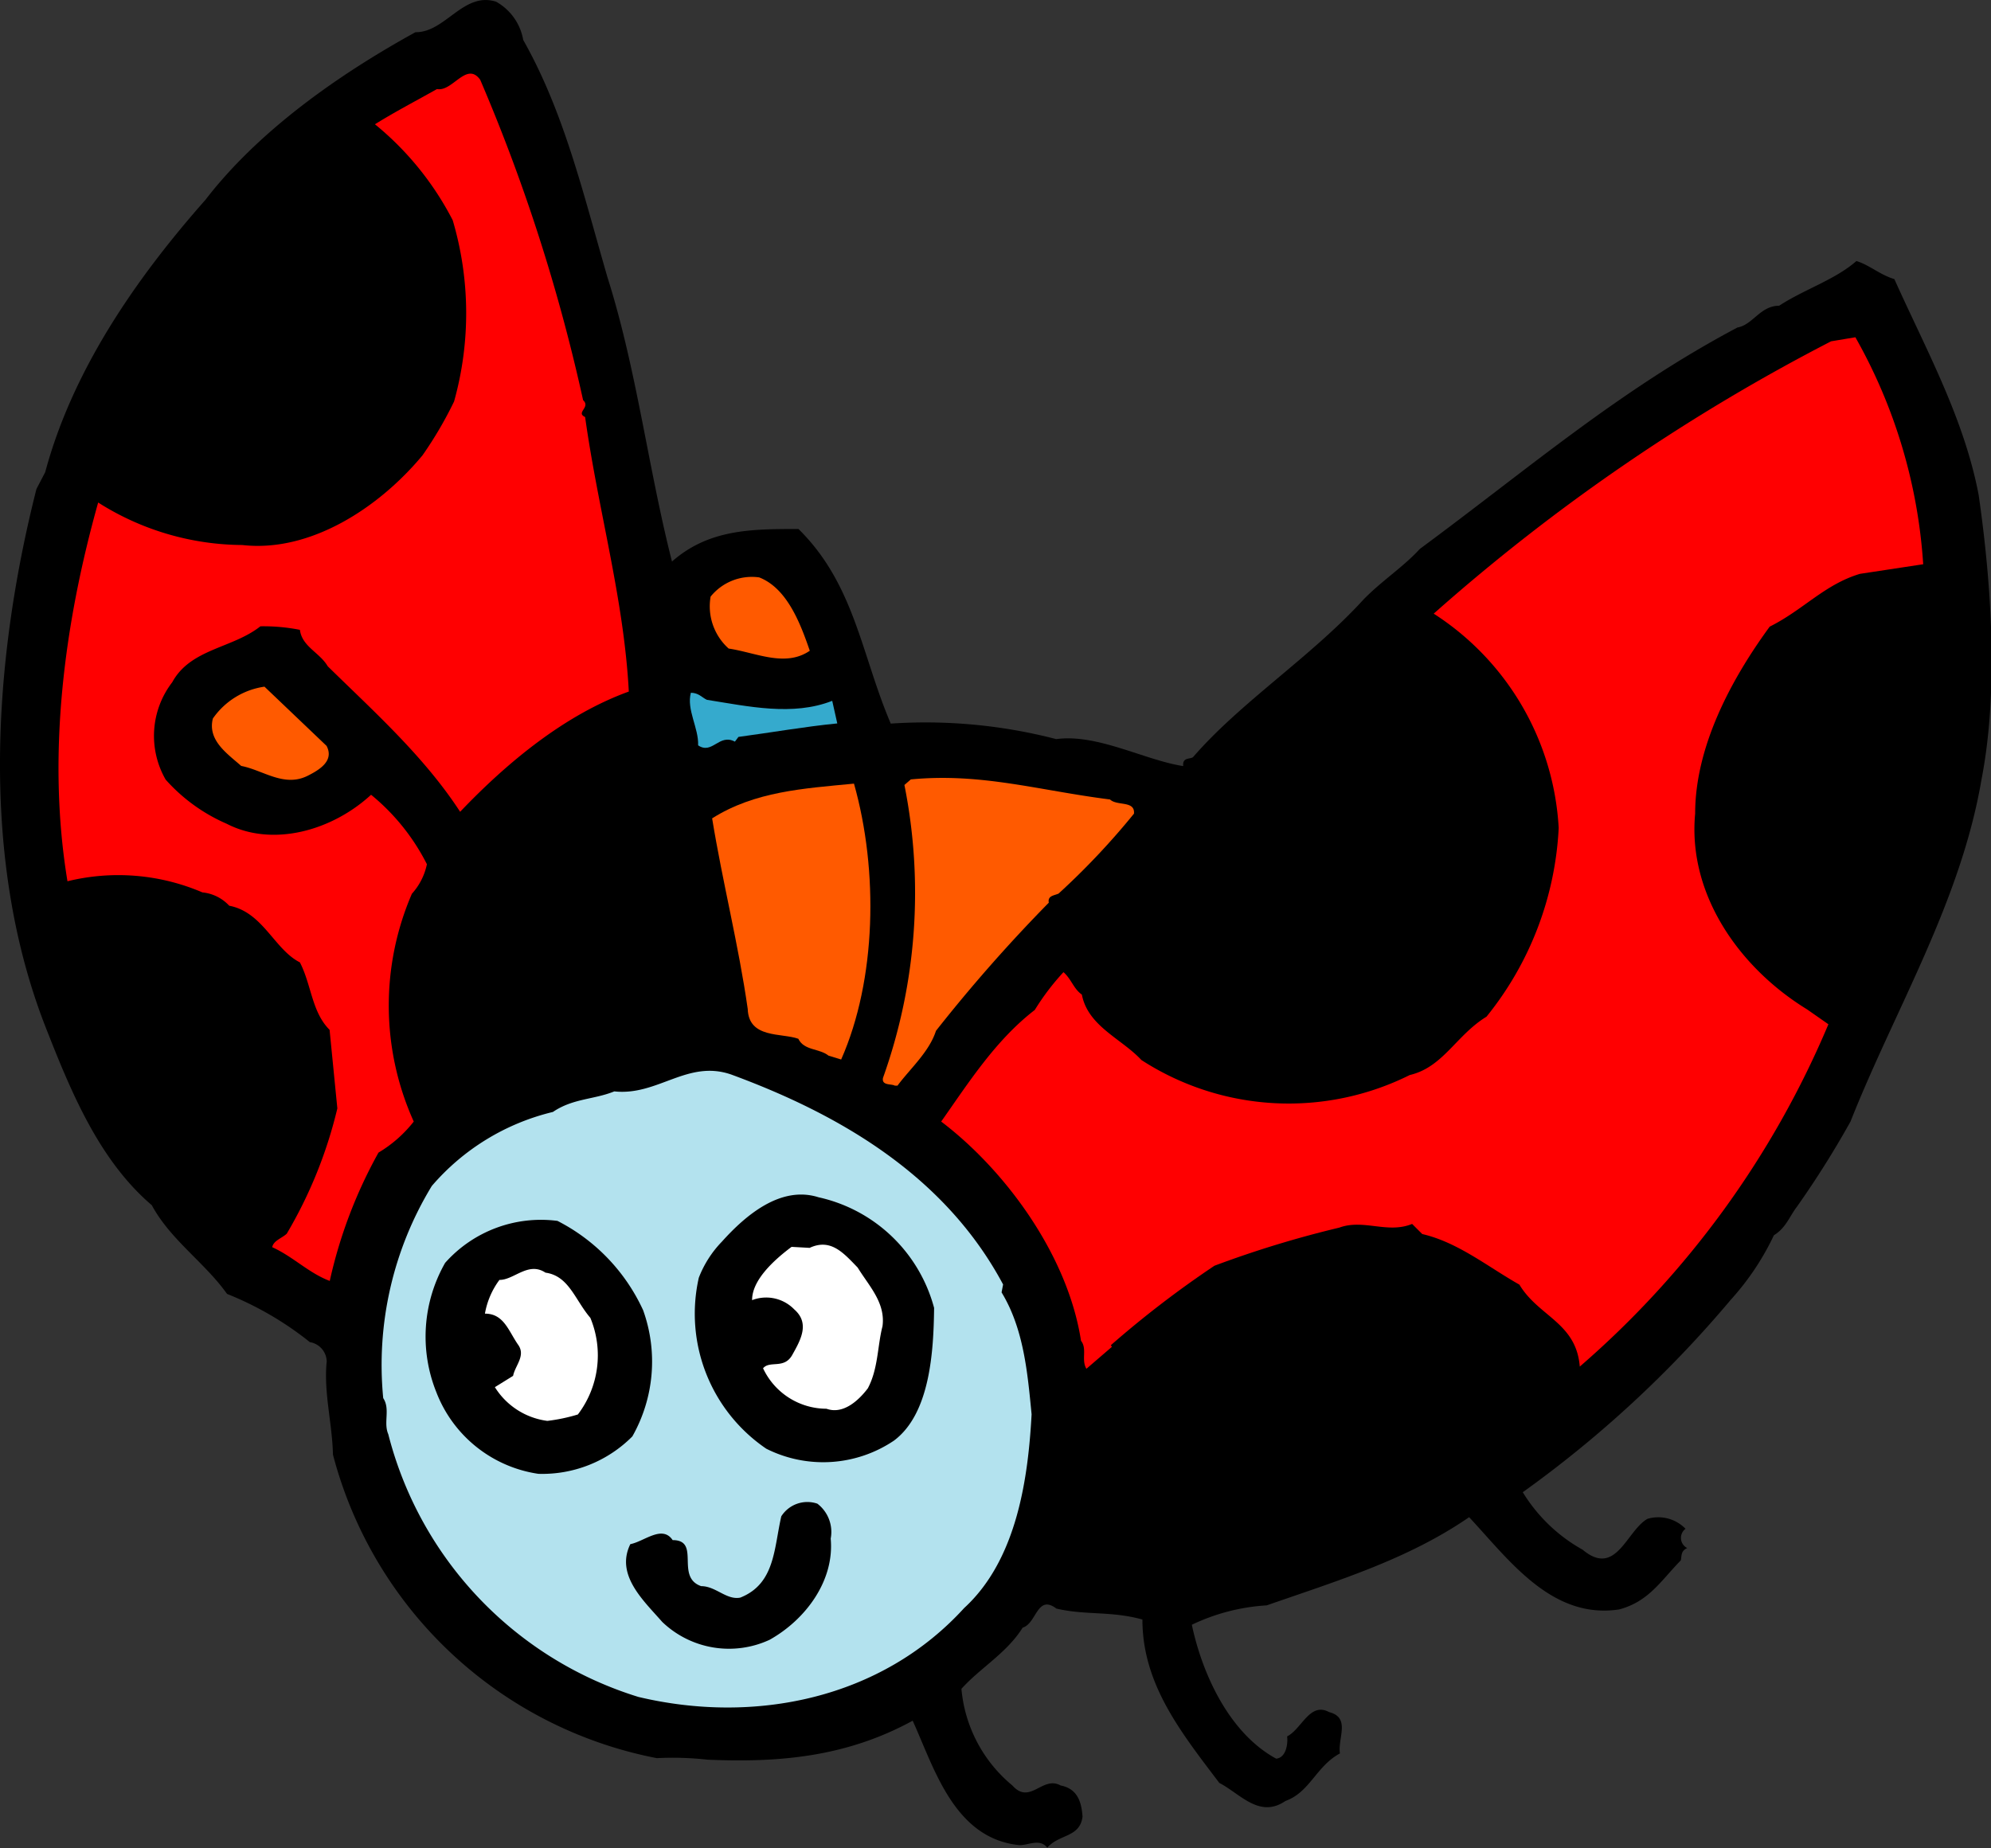 <svg xmlns="http://www.w3.org/2000/svg" viewBox="0 0 118.04 109.59"><rect x="0" y="0" width="118.04" height="109.59" fill="#333333" stroke="none"/><defs><style>.cls-1{fill:#ff0001;}.cls-2{fill:#ff5a00;}.cls-3{fill:#35aacd;}.cls-4{fill:#b3e2ee;}.cls-5{fill:#fff;}</style></defs><g id="Livello_2" data-name="Livello 2"><g id="Livello_1-2" data-name="Livello 1"><g id="bella_coccinella" data-name="bella coccinella"><path d="M105.48,18.13c-1.12,0-1.57,1.14-2.47,1.29-7,3.71-12.37,8.36-18.83,13.13-1,1.09-2.26,1.89-3.34,3-3.11,3.41-7.26,6.06-10.11,9.35-.18.13-.64,0-.58.53-2.31-.36-5.09-1.93-7.53-1.6a30.81,30.81,0,0,0-9.81-.92c-1.75-4.1-2.14-8.26-5.47-11.54-2.76,0-5.31,0-7.5,1.93-1.4-5.48-2.09-11.38-3.82-16.84-1.43-4.92-2.56-9.78-5-14.09A3.23,3.23,0,0,0,29.41.1c-1.94-.61-3,1.83-4.78,1.81-4.52,2.49-9.28,5.82-12.45,9.94C8,16.58,4.29,22,2.68,28l-.52,1c-2.61,10.31-3.33,22,.54,31.9C4.19,64.7,5.86,68.79,9,71.47c1.11,2.06,3.15,3.41,4.46,5.26a19.22,19.22,0,0,1,4.91,2.86,1.19,1.19,0,0,1,1,1.15c-.19,1.81.33,3.67.37,5.52a24.7,24.7,0,0,0,19.2,18,18.61,18.61,0,0,1,3,.09c4.32.19,8.27-.18,12.17-2.31,1.28,2.81,2.46,7,6.34,7.38.55,0,1.19-.41,1.64.15.71-.82,1.93-.59,2.09-1.84-.06-.89-.31-1.66-1.3-1.85-1.08-.6-1.81,1.18-2.86,0A8.39,8.39,0,0,1,57,100.15c1.1-1.23,2.7-2.13,3.63-3.63.83-.24.85-2,2-1.13,1.75.41,3.23.13,5.1.65,0,3.84,2.29,6.69,4.56,9.69,1.23.63,2.37,2.13,3.92,1.07,1.45-.52,1.82-2.06,3.23-2.82-.14-.91.65-2.12-.64-2.45-1.15-.62-1.62,1-2.49,1.44.06.5-.09,1.27-.65,1.32-2.73-1.48-4.36-4.92-5-7.94A11.92,11.92,0,0,1,75.1,95.2c4.16-1.45,8.36-2.72,12-5.23C89.47,92.51,92,96.05,96,95.44c1.75-.47,2.46-1.69,3.65-2.91.06-.31,0-.55.38-.73a.67.67,0,0,1-.1-1.14,2.25,2.25,0,0,0-2.26-.59c-1.25.72-1.86,3.49-3.84,1.83a9.68,9.68,0,0,1-3.55-3.41,67.18,67.18,0,0,0,12.33-11.41,15.63,15.63,0,0,0,2.56-3.83c.71-.43.92-1.11,1.35-1.67a56.23,56.23,0,0,0,3.19-5.07c2.62-6.63,6.53-13,7.77-20.3,1-5.17.61-11.41-.17-16.85-.87-4.57-3.11-8.6-5-12.81-.83-.24-1.5-.85-2.25-1.07C108.78,16.6,107,17.14,105.48,18.13Z"/><path class="cls-1" d="M108.56,20.24A114.67,114.67,0,0,0,85,36.39,16.18,16.18,0,0,1,92.41,49.1a19.31,19.31,0,0,1-4.28,11.19c-1.8,1.1-2.57,3-4.55,3.46a16.07,16.07,0,0,1-15.91-.89c-1.18-1.27-3.17-2-3.53-3.88-.49-.34-.62-.92-1.09-1.33a14.35,14.35,0,0,0-1.7,2.24c-2.32,1.79-3.91,4.29-5.55,6.62,3.81,2.89,7.51,7.93,8.29,13,.38.48,0,1.13.32,1.66l1.51-1.3-.06-.1A60.06,60.06,0,0,1,72,75.06a62.35,62.35,0,0,1,7.4-2.26c1.45-.53,2.86.38,4.32-.22l.6.6c2.12.49,3.9,1.95,5.76,3,1.14,1.9,3.37,2.25,3.58,4.86A55.11,55.11,0,0,0,108.4,60.74l-1.26-.88c-4-2.45-7.09-6.81-6.64-11.61,0-4,2.16-8,4.42-11.09,2-1,3.25-2.5,5.35-3.13l3.75-.57A31.43,31.43,0,0,0,110,20Z"/><path class="cls-1" d="M22.23,7.37a17.93,17.93,0,0,1,4.61,5.69,19.44,19.44,0,0,1,.08,10.75A23.08,23.08,0,0,1,25.05,27c-2.58,3.11-6.66,5.78-10.69,5.32a16.1,16.1,0,0,1-8.54-2.52C3.8,37,2.77,44.81,4,52.26a12.65,12.65,0,0,1,8,.66,2.5,2.5,0,0,1,1.59.79c2,.38,2.67,2.59,4.19,3.36.69,1.34.7,2.94,1.76,4l.46,4.66A26.78,26.78,0,0,1,17,73.16c-.29.27-.79.41-.86.8,1.24.56,2.16,1.53,3.41,2a28.14,28.14,0,0,1,2.89-7.61,7.6,7.6,0,0,0,2.09-1.84A16.72,16.72,0,0,1,24.42,53a3.74,3.74,0,0,0,.89-1.75A12.72,12.72,0,0,0,22,47.13c-2.3,2.12-5.82,3.13-8.56,1.72a10.35,10.35,0,0,1-3.62-2.62,5.21,5.21,0,0,1,.39-5.77c1.09-2,3.56-2,5.23-3.32a11.13,11.13,0,0,1,2.34.21c.13,1,1.17,1.34,1.65,2.16,2.73,2.68,5.71,5.34,7.85,8.63,2.86-3,6.25-5.77,10-7.13-.29-5.5-1.82-10.76-2.59-16.28-.58-.27.35-.57-.12-1a106.12,106.12,0,0,0-6.1-19c-.81-1.12-1.64.73-2.56.55C24.63,6,23.4,6.64,22.23,7.37Z"/><path class="cls-2" d="M42.13,35.38a3.36,3.36,0,0,0,1.07,3.08c1.62.24,3.35,1.13,4.81.13-.56-1.63-1.35-3.71-3-4.35A3.14,3.14,0,0,0,42.13,35.38Z"/><path class="cls-3" d="M41.91,41.5c-.3-.14-.48-.41-.95-.42-.27,1,.47,2.09.43,3.12.84.57,1.24-.72,2.18-.22l.21-.28c1.95-.26,3.92-.61,5.86-.8l-.3-1.34C47,42.48,44.37,41.89,41.91,41.5Z"/><path class="cls-2" d="M54,46.22l-.38.33a32.63,32.63,0,0,1-1.27,17.37c-.09.47.49.34.7.46l.16,0c.74-1,1.88-2,2.28-3.25a92.59,92.59,0,0,1,6.69-7.6c-.08-.42.32-.42.58-.54a43.86,43.86,0,0,0,4.47-4.74c.07-.79-1-.44-1.42-.84C61.55,46.87,58.19,45.82,54,46.22Z"/><path class="cls-2" d="M42.22,48.53c.62,3.8,1.57,7.51,2.11,11.3.06,1.77,2,1.41,3,1.77.34.71,1.24.56,1.79,1l.75.23c2.09-4.73,2.22-11.19.76-16.36C47.63,46.76,44.75,46.93,42.22,48.53Z"/><path class="cls-2" d="M12.62,42.61c-.33,1.3.87,2.09,1.68,2.81,1.3.25,2.53,1.28,3.93.59.7-.35,1.6-.89,1.13-1.78l-3.68-3.51A4.5,4.5,0,0,0,12.62,42.61Z"/><path class="cls-4" d="M36.42,64.72c-1.2.49-2.45.41-3.64,1.22a13.67,13.67,0,0,0-7.18,4.39,20.41,20.41,0,0,0-2.88,12.58c.43.65,0,1.45.3,2.14a22,22,0,0,0,14.83,15.58c6.9,1.64,14.4.12,19.31-5.27,3.18-2.91,3.8-7.84,4-11.49-.24-2.45-.46-5.06-1.78-7.23l.09-.47C56,69.67,49.71,66.06,43.35,63.72,40.75,62.82,39,65,36.42,64.72Z"/><path d="M42.8,73.63a6.38,6.38,0,0,0-1.37,2.14,9.68,9.68,0,0,0,4,10.14A7.51,7.51,0,0,0,53,85.43c2.13-1.59,2.35-5.24,2.38-7.87A9.13,9.13,0,0,0,48.53,71C46.29,70.29,44.21,72.06,42.8,73.63Z"/><path class="cls-5" d="M46.93,73.94c-1.11.83-2.35,2-2.34,3.16a2.32,2.32,0,0,1,2.5.55c.95.83.36,1.84-.12,2.7s-1.33.31-1.73.79A4.16,4.16,0,0,0,49,83.54c1,.36,1.92-.51,2.45-1.21.62-1.16.57-2.53.87-3.68.19-1.4-.81-2.4-1.47-3.48C50,74.29,49.25,73.42,48,74Z"/><path d="M26.39,74.89a8.83,8.83,0,0,0-.52,7.67,7.68,7.68,0,0,0,6.05,4.84,7.53,7.53,0,0,0,5.57-2.22,9,9,0,0,0,.64-7.48,11.18,11.18,0,0,0-5.08-5.3A7.6,7.6,0,0,0,26.39,74.89Z"/><path class="cls-5" d="M29.61,75.9a4.7,4.7,0,0,0-.86,2c1.11,0,1.39,1,1.95,1.82.5.66-.16,1.25-.28,1.87l-1.08.67a4.32,4.32,0,0,0,3.11,2,10.37,10.37,0,0,0,1.81-.38A5.79,5.79,0,0,0,35,78.15c-.91-1.06-1.27-2.49-2.66-2.68C31.32,74.79,30.47,75.91,29.61,75.9Z"/><path d="M46.32,89.92c-.44,1.92-.37,4-2.43,4.82-.82.16-1.45-.68-2.32-.68-1.56-.54,0-2.73-1.69-2.73-.62-.92-1.68.08-2.51.24-.9,1.83.79,3.35,1.89,4.61a5.72,5.72,0,0,0,6.37,1.06c2.14-1.2,3.85-3.51,3.62-6a2.11,2.11,0,0,0-.79-2.07A1.83,1.83,0,0,0,46.32,89.92Z"/></g></g></g></svg>